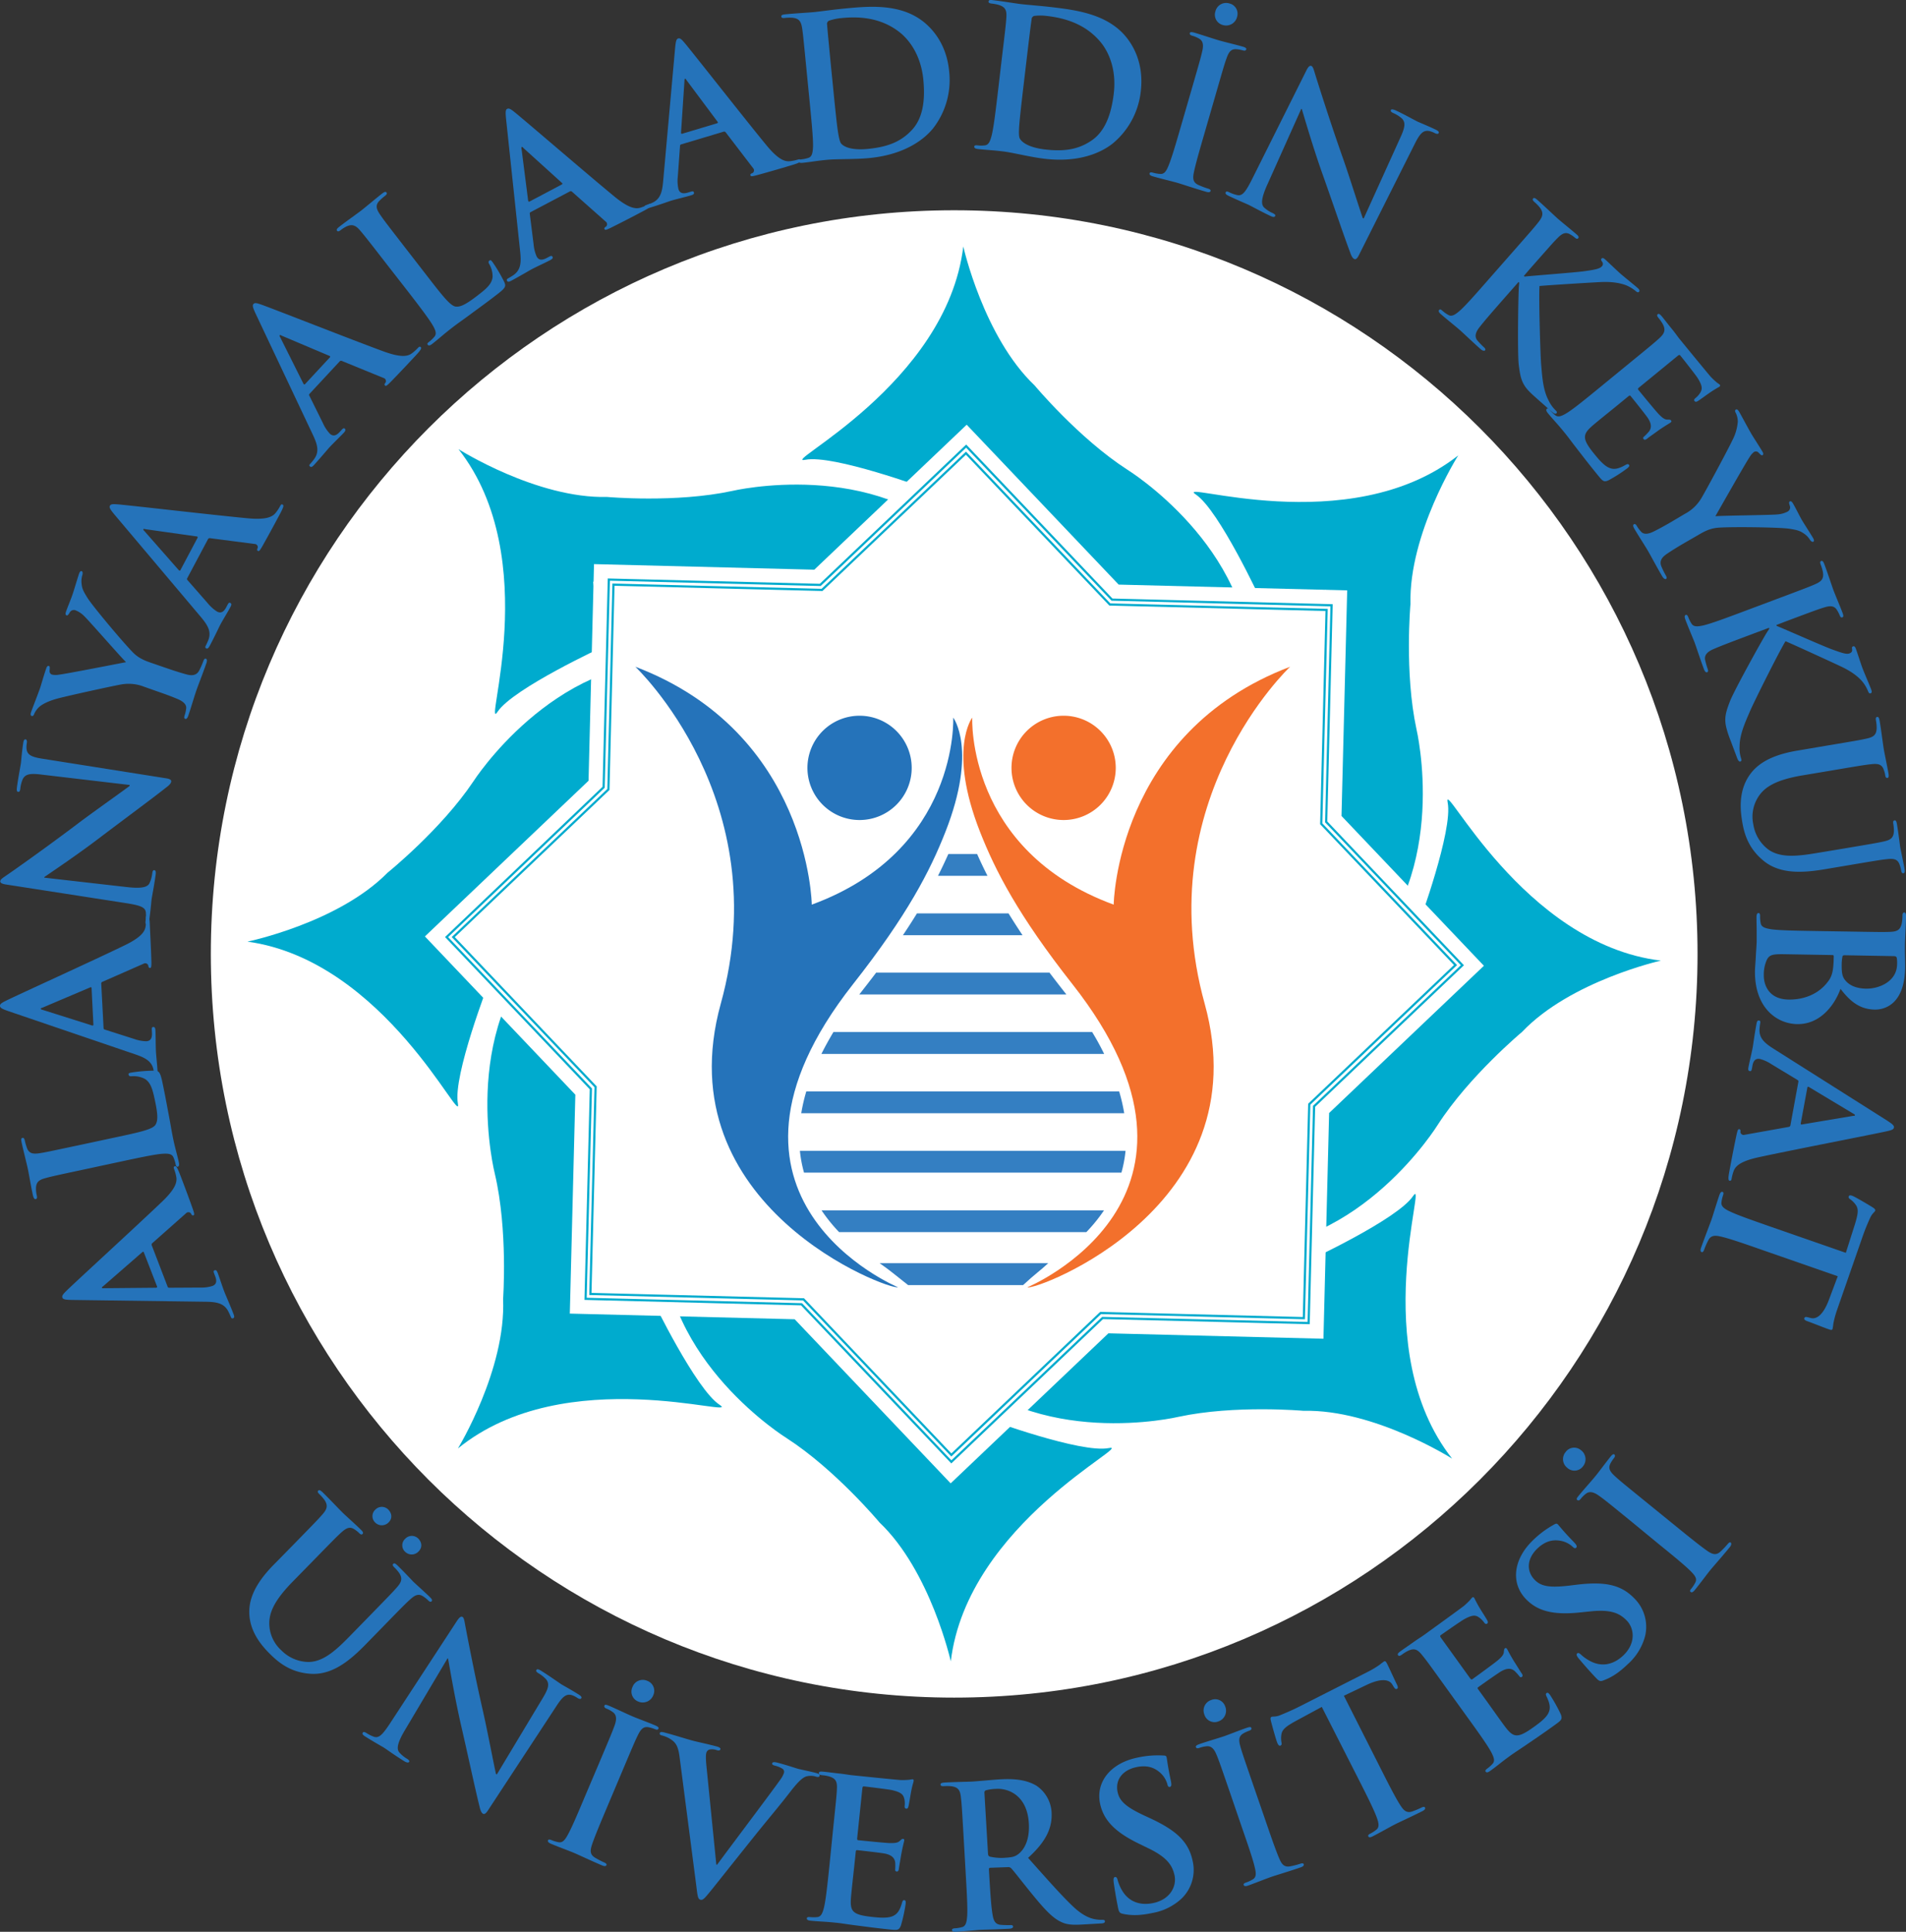 <svg xmlns="http://www.w3.org/2000/svg" viewBox="0 0 869.51 880.9"><rect x="0" y="0" width="869.51" height="880.9" fill="#333333" stroke="none"/><defs><style>.cls-1{fill:#049fc9;}.cls-2{fill:#fff;}.cls-3{fill:#2573ba;}.cls-4{fill:#00abce;}.cls-5{fill:none;stroke:#00abce;stroke-miterlimit:3.86;}.cls-6{fill:#f3702c;}.cls-7{fill:#347fc2;}</style></defs><g id="katman_2" data-name="katman 2"><g id="Layer_1" data-name="Layer 1"><path class="cls-1" d="M761.92,435c0,180.39-146.23,326.62-326.62,326.62S108.68,615.38,108.68,435,254.91,108.38,435.3,108.38,761.92,254.61,761.92,435"/><path class="cls-2" d="M774.41,435c0,187.28-151.83,339.11-339.12,339.11S96.18,622.28,96.18,435,248,95.88,435.29,95.88,774.41,247.7,774.41,435"/><path class="cls-3" d="M65.65,571.15c-.16-.42-.44-.41-.66-.23L47.09,586.5c-.3.22-.69.46-.6.71s.59.26,1,.21l23.69-.21c.38-.05.6-.23.47-.57Zm10.81,15.56c.16.42.4.52,1,.5l13.79-.08a17.19,17.19,0,0,0,5.62-.72c1.52-.57,2.32-1.76,1.32-4.36l-.48-1.27c-.4-1-.32-1.33.19-1.52.67-.26,1,.18,1.39,1.11,1,2.69,2.17,6.42,3.18,9,.35.93,2.38,5.47,4.06,9.84.43,1.1.45,1.67-.22,1.93-.51.19-.8-.08-1.06-.75a27.48,27.48,0,0,0-1.18-2.55c-2-3.68-5.47-4.18-10.33-4.25l-61-.82c-2.83-.07-4-.22-4.28-1.06s.28-1.56,1.89-3.14c3.85-3.8,33-30.48,43.77-40.79,6.35-6.11,6.59-9,6.33-10.94a19.49,19.49,0,0,0-1-3.67c-.26-.67-.33-1.12.26-1.35s1.13.44,2.33,3.55,3.53,9.18,5.94,16c.51,1.55.89,2.56.31,2.79s-.81-.08-1.22-.89a1.48,1.48,0,0,0-2.23,0L69.51,566.85a.88.88,0,0,0-.26,1.08Z"/><path class="cls-3" d="M52.39,518.7C63.68,516.29,69.77,515,71,512.79c1-1.78,1.14-4.21-.34-11.09-1-4.67-1.82-8.1-4.68-9.79a11.34,11.34,0,0,0-5.78-1.16c-.81.08-1.38,0-1.53-.68s.29-.8,1.35-1a71.83,71.83,0,0,1,10.42-.85c2,.11,2.59.46,3.58,5,1.35,6.36,2.16,11,2.93,15s1.26,7.21,2,10.82c.2,1,.62,2.92,1.16,5s1.1,4.28,1.48,6c.24,1.15.11,1.82-.5,2-.44.09-.79-.21-1-1.27a14.88,14.88,0,0,0-1-3.09c-.73-1.69-2.76-1.72-5.4-1.53-3.8.36-10.76,1.86-18.87,3.59l-15.53,3.33c-13.41,2.87-15.88,3.4-18.67,4.18-2.95.82-4.21,1.83-4.21,4.87a13.52,13.52,0,0,0,.36,3c.21,1,.14,1.53-.47,1.67S15.31,546.3,15,545c-.89-4.14-1.82-9.75-2.33-12.13-.45-2.13-2.09-8.5-2.83-12-.27-1.23-.22-1.88.4-2s.9.36,1.13,1.42a25.21,25.21,0,0,0,1,3.39c.95,2.28,2.6,2.66,5.73,2.18,2.86-.43,5.33-1,18.73-3.83Z"/><path class="cls-3" d="M41.78,450.64c0-.45-.3-.53-.57-.42l-21.83,9.27c-.35.11-.8.22-.79.49s.48.43.84.51L42,467.62c.36.07.63,0,.61-.4Zm5.47,18.14c0,.45.21.63.77.78l13.14,4.19a17.73,17.73,0,0,0,5.57,1.06c1.62-.08,2.75-1,2.6-3.76l-.07-1.34c-.06-1.08.11-1.37.65-1.4.72,0,.93.5,1,1.49.15,2.88.08,6.77.23,9.57,0,1,.58,5.93.84,10.62.05,1.17-.1,1.71-.82,1.75-.54,0-.74-.32-.78-1a24.51,24.51,0,0,0-.32-2.79c-.76-4.11-3.92-5.66-8.51-7.22L3.74,461.05C1.07,460.1.05,459.61,0,458.71s.74-1.39,2.77-2.4C7.61,453.88,43.61,437.53,57,431c7.93-3.85,9.06-6.53,9.41-8.45a19.43,19.43,0,0,0,.16-3.8c0-.72,0-1.18.66-1.21s1,.76,1.12,4.1.51,9.82.72,17c0,1.63,0,2.71-.58,2.74s-.75-.32-.88-1.22a1.47,1.47,0,0,0-2.12-.7l-18.72,8.22a.85.85,0,0,0-.58.93Z"/><path class="cls-3" d="M57.82,404.5c7,.8,9.48,0,10.36-1.73a14.35,14.35,0,0,0,1.28-4.56c.14-1,.39-1.49.93-1.42.71.1.78.93.6,2.18-.82,5.81-1.58,9.35-1.82,11-.12.81-.44,5-1.09,9.69-.16,1.16-.36,1.95-1.17,1.84-.54-.07-.64-.63-.51-1.53a15.76,15.76,0,0,0,.11-4.08c-.39-2.43-2.93-3.15-10.69-4.32L3,403.37c-1.79-.25-3-.69-2.88-1.59s1.42-1.62,3.24-2.91C4.71,398,21.18,386.42,36,375.19,42.9,370,57.46,359.72,59.1,358.4l.07-.45-40.25-4.74c-5.46-.68-7.27-.11-8.47,1.91a14.65,14.65,0,0,0-1.2,4.66c-.15,1.07-.47,1.39-1,1.31-.72-.1-.67-1.09-.48-2.43.65-4.65,1.52-8.9,1.78-10.78.14-1,.35-4.41,1-8.79.17-1.16.38-2,1.1-1.94.54.08.73.65.58,1.72a9.57,9.57,0,0,0-.11,2.72c.36,2.6,2.14,3.58,7.13,4.37l56.24,8.9c2,.28,2.72.75,2.61,1.55-.14,1-1.27,1.92-2.39,2.76-6.15,4.88-19.46,14.67-30,22.67-11,8.39-23.58,16.74-25.51,18.11l0,.26Z"/><path class="cls-3" d="M65.65,313.12A19.21,19.21,0,0,0,56,312c-1.57.13-24.28,5.08-29.75,6.53-3.89,1.05-6.76,2.44-8.26,3.74a9.29,9.29,0,0,0-2.35,3.2c-.23.68-.61,1.22-1.2,1s-.56-.87-.21-1.89c.53-1.54,3-7.84,4-10.66.61-1.79,1.57-5.38,2.89-9.22.3-.85.7-1.19,1.21-1s.39.8.29,2.2a1.64,1.64,0,0,0,1.13,1.73,8.36,8.36,0,0,0,3.25,0c3-.31,27.65-5.15,30.51-5.69-1.75-1.56-16.81-18.79-19-20.9a11.59,11.59,0,0,0-4-2.72,2.15,2.15,0,0,0-2.74,1.05c-.44.71-.88,1.42-1.39,1.24s-.62-.68-.26-1.71c1-2.81,2.17-5.45,3-7.93.65-1.87,2.34-7.59,2.89-9.21.33-.94.7-1.48,1.22-1.31s.61,1,.29,1.92a9.83,9.83,0,0,0-.27,4.1c.23,2.09.93,3.38,2.59,6.06,2.44,4,18.36,22.85,21.5,25.65,2.62,2.34,5.27,3.26,8.08,4.23l7,2.41c1.37.47,5,1.71,8.62,2.7,2.53.68,4.67.56,5.9-1.89a37.88,37.88,0,0,0,1.81-4.14c.33-.94.73-1.28,1.15-1.13.6.21.62,1,.24,2.09-1.86,5.37-4,10.66-4.76,13-.74,2.13-2.34,7.59-3.43,10.75-.41,1.19-.82,1.82-1.5,1.58-.43-.15-.53-.66-.21-1.6a15,15,0,0,0,.69-3.1c.25-1.83-1.36-3.24-3.78-4.27-3.49-1.49-7.07-2.73-8.44-3.2Z"/><path class="cls-3" d="M90.1,245.28c.22-.4,0-.61-.26-.65l-23.5-3.32c-.36-.09-.8-.22-.93,0s.19.61.47.86L81.56,260c.28.25.56.3.73,0Zm-4.68,18.37c-.21.4-.14.64.26,1.05l9.09,10.37A17.7,17.7,0,0,0,99,278.86c1.43.76,2.85.6,4.17-1.87l.64-1.2c.51-1,.79-1.1,1.27-.85.64.34.54.9.08,1.78-1.36,2.55-3.43,5.84-4.75,8.31-.46.88-2.55,5.38-4.76,9.52-.56,1-1,1.43-1.61,1.1-.47-.26-.46-.66-.13-1.3a26.8,26.8,0,0,0,1.16-2.55c1.48-3.92-.43-6.88-3.56-10.6L52.14,234.55c-1.79-2.18-2.41-3.13-2-3.92s1.35-.81,3.61-.64c5.4.43,44.68,5,59.51,6.37,8.78.79,11.12-.92,12.41-2.39a18.41,18.41,0,0,0,2.1-3.17c.35-.64.63-1,1.2-.69s.41,1.13-1.16,4.08-4.63,8.68-8.19,15c-.84,1.39-1.35,2.35-1.91,2.05s-.46-.66-.12-1.5a1.47,1.47,0,0,0-1.45-1.69l-20.28-2.63a.87.87,0,0,0-1,.49Z"/><path class="cls-3" d="M150.45,163c.31-.33.17-.58-.09-.69l-21.85-9.24c-.33-.18-.72-.42-.9-.22s0,.64.22.95L138.44,175c.2.31.46.43.71.17Zm-9.22,16.56c-.31.33-.3.59,0,1.09L147.34,193a17.63,17.63,0,0,0,3.11,4.74c1.19,1.1,2.59,1.31,4.5-.74l.92-1c.74-.8,1.06-.87,1.46-.5s.29,1-.39,1.73c-2,2.12-4.8,4.77-6.71,6.83-.67.72-3.86,4.54-7,8-.8.86-1.3,1.13-1.83.64s-.28-.75.21-1.28a24.19,24.19,0,0,0,1.77-2.18c2.43-3.41,1.35-6.75-.73-11.14l-26.08-55.17c-1.18-2.58-1.54-3.65-.93-4.31s1.52-.44,3.65.31c5.11,1.79,41.91,16.29,55.89,21.39,8.28,3,11,2,12.6.88a19.24,19.24,0,0,0,2.85-2.53c.49-.52.87-.79,1.33-.37s.11,1.22-2.17,3.66-6.69,7.2-11.74,12.37c-1.17,1.13-1.91,1.92-2.37,1.49s-.28-.75.27-1.47a1.48,1.48,0,0,0-1-2L156,164.61a.87.87,0,0,0-1.08.23Z"/><path class="cls-3" d="M194.69,125.64c7.07,9.13,10.88,14.06,13.37,14.18,2,.13,4.28-.8,9.85-5.11,3.79-2.92,6.52-5.15,6.81-8.46a11.29,11.29,0,0,0-1.46-5.72c-.43-.7-.61-1.23,0-1.68s.85-.08,1.52.77a72.63,72.63,0,0,1,5.28,9c.78,1.9.7,2.54-3,5.41-5.13,4-9,6.71-12.22,9.12s-6,4.26-8.88,6.52c-.79.61-2.35,1.83-4,3.22s-3.39,2.85-4.81,3.95c-.93.73-1.6.9-2,.4s-.15-.79.7-1.45a14.75,14.75,0,0,0,2.35-2.28c1.21-1.39.35-3.24-1-5.53-2-3.27-6.32-8.91-11.4-15.48L176.05,120c-8.4-10.84-10-12.84-11.86-15s-3.47-3-6.21-1.69a13.54,13.54,0,0,0-2.52,1.6c-.79.61-1.33.8-1.71.3s0-1,1.07-1.84c3.35-2.6,8-5.86,9.94-7.35,1.72-1.33,6.76-5.57,9.55-7.75,1-.77,1.6-1,2-.51s.07,1-.79,1.64a24.59,24.59,0,0,0-2.62,2.36c-1.65,1.85-1.28,3.51.51,6.12,1.62,2.39,3.17,4.39,11.57,15.24Z"/><path class="cls-3" d="M256.26,84.14c.4-.21.35-.5.14-.69L238.82,67.53c-.25-.27-.55-.64-.79-.51s-.18.61-.09,1l3,23.5c.09.36.3.56.62.39ZM242.09,96.72c-.4.22-.48.46-.38,1l1.72,13.69a17.52,17.52,0,0,0,1.37,5.5c.76,1.43,2,2.09,4.5.79l1.2-.64c1-.5,1.28-.47,1.53,0,.34.64-.05,1-.93,1.51-2.56,1.35-6.11,2.93-8.58,4.23-.89.47-5.14,3-9.3,5.22-1,.54-1.59.64-1.93,0-.25-.48,0-.81.62-1.15a26.84,26.84,0,0,0,2.38-1.46c3.42-2.42,3.51-5.93,3-10.77L230.84,54c-.26-2.82-.25-4,.55-4.37s1.58.08,3.34,1.49c4.24,3.38,34.2,29.19,45.71,38.62,6.83,5.58,9.73,5.48,11.62,5a19.89,19.89,0,0,0,3.52-1.45c.64-.34,1.08-.47,1.37.09s-.29,1.17-3.25,2.74-8.69,4.59-15.16,7.8c-1.48.68-2.43,1.19-2.73.63s0-.81.74-1.31a1.47,1.47,0,0,0-.25-2.21L261,87.46a.87.87,0,0,0-1.09-.14Z"/><path class="cls-3" d="M327.11,56.22c.44-.13.45-.42.28-.65l-14.19-19c-.18-.32-.4-.73-.66-.65s-.3.56-.29.92l-1.57,23.65c0,.37.19.6.53.5Zm-16.33,9.61c-.44.13-.56.36-.57.93l-1,13.76a17.46,17.46,0,0,0,.28,5.66c.47,1.56,1.58,2.45,4.26,1.65l1.3-.4c1-.31,1.35-.21,1.51.31.2.69-.26,1-1.22,1.3-2.76.83-6.56,1.69-9.24,2.49-.94.29-5.63,2-10.12,3.32-1.12.34-1.69.32-1.9-.37-.16-.52.14-.79.83-1s2-.69,2.63-1c3.82-1.71,4.58-5.15,5-10L308,21.72c.29-2.82.52-3.93,1.39-4.18s1.53.38,3,2.11c3.5,4.13,27.91,35.26,37.38,46.73,5.62,6.8,8.49,7.26,10.43,7.15a19,19,0,0,0,3.74-.75c.69-.21,1.15-.25,1.33.36s-.51,1.09-3.71,2.06-9.43,2.82-16.4,4.72c-1.58.39-2.61.7-2.79.09s.13-.8,1-1.14a1.47,1.47,0,0,0,.18-2.22L331.1,60.4a.87.87,0,0,0-1-.35Z"/><path class="cls-3" d="M380.13,40.62c.93,9.51,1.69,16.42,1.95,18.12.32,2.23.85,5.81,1.66,6.73,1.34,1.59,5,3.13,12.12,2.44,9.16-.9,15.09-3.29,20-8.49,5.26-5.51,6.26-13.85,5.36-23.1-1.12-11.41-6.61-18.31-10.82-21.61-9-7.1-19.39-7.17-26.39-6.48a24.43,24.43,0,0,0-5.78,1.19,1.65,1.65,0,0,0-.9,1.91c.21,3.06,1,10.87,1.67,18Zm-12.2-8.78c-1.34-13.66-1.58-16.17-2-19-.48-3-1.34-4.4-4.36-4.74a18.85,18.85,0,0,0-3.53.08c-1,.09-1.55,0-1.61-.66s.55-.87,1.9-1c4.75-.46,10.44-.75,13-1,2.78-.27,8.41-1.09,13.8-1.61,11.23-1.09,26.23-2.56,37,6.71C427,14.8,432,21.84,433,32.53a35.83,35.83,0,0,1-7.33,26c-3.72,4.62-12.44,11.92-29.05,13.54-3.23.32-6.94.41-10.38.48s-6.61.1-8.85.32c-1,.1-3,.29-5.12.59s-4.38.61-6.17.79c-1.17.11-1.83-.1-1.89-.72,0-.45.29-.76,1.37-.86a15.09,15.09,0,0,0,3.2-.68c1.75-.53,2-2.55,2.12-5.19.07-3.82-.62-10.92-1.42-19.18Z"/><path class="cls-3" d="M467.05,38.08c-1.14,9.49-1.87,16.4-2,18.12-.19,2.25-.44,5.85.17,6.93.95,1.84,4.22,4.13,11.3,5,9.14,1.09,15.44,0,21.37-4,6.33-4.24,9.09-12.17,10.2-21.4,1.36-11.38-2.52-19.29-5.92-23.43-7.3-8.87-17.39-11.16-24.38-12a23.79,23.79,0,0,0-5.89-.06,1.62,1.62,0,0,0-1.29,1.66c-.46,3-1.39,10.82-2.23,17.9ZM457,26.89c1.63-13.62,1.93-16.13,2.1-19,.18-3.07-.36-4.59-3.24-5.57a18.24,18.24,0,0,0-3.46-.69c-1-.12-1.51-.36-1.43-1s.72-.73,2.06-.55c4.75.57,10.36,1.51,12.87,1.81,2.78.33,8.46.74,13.83,1.36,11.2,1.34,26.16,3.13,34.7,14.51,3.92,5.19,7.24,13.13,6,23.79a35.84,35.84,0,0,1-12.75,23.83c-4.62,3.72-14.7,9-31.28,7-3.22-.38-6.86-1.09-10.24-1.77s-6.47-1.32-8.7-1.58c-1-.12-3-.35-5.12-.52s-4.42-.35-6.21-.56c-1.16-.14-1.76-.49-1.68-1.11.05-.46.44-.68,1.52-.55a14.2,14.2,0,0,0,3.26,0c1.84-.14,2.52-2.06,3.19-4.61.9-3.71,1.75-10.78,2.73-19Z"/><path class="cls-3" d="M554.47,5.18a5,5,0,0,1,6.31-3.62,4.8,4.8,0,0,1,3.58,6.1,5.14,5.14,0,0,1-6.44,3.77,4.85,4.85,0,0,1-3.45-6.25M543.34,41.69c3.81-13.18,4.51-15.6,5.14-18.43.68-3,.24-4.72-1.54-5.7a12.64,12.64,0,0,0-3-1.25c-.87-.26-1.33-.58-1.13-1.27.14-.52.89-.49,2.27-.09,3.3,1,8.68,2.79,11.2,3.52,2.17.63,7.35,1.85,10.65,2.8,1.13.32,1.77.7,1.61,1.22-.2.69-.76.72-1.63.47a14.72,14.72,0,0,0-2.68-.5c-2.46-.24-3.58,1-4.64,4-1,2.73-1.68,5.16-5.49,18.33l-4.41,15.25c-2.44,8.41-4.42,15.26-5.15,19.08-.42,2.42-.26,4.16,2.24,5.26A37.45,37.45,0,0,0,551.08,86c.95.28,1.31.66,1.18,1.1-.17.61-.94.66-1.9.39-5.72-1.66-11.1-3.5-13.44-4.17-2-.59-7.53-1.9-11-2.91-1.12-.32-1.66-.76-1.48-1.37.12-.43.55-.59,1.59-.29a15,15,0,0,0,3.22.56c1.83.16,2.78-1.17,3.76-3.6,1.49-3.52,3.48-10.37,5.91-18.78Z"/><path class="cls-3" d="M578.14,84.2c-2.89,6.43-2.84,9-1.49,10.4a14.28,14.28,0,0,0,4,2.6c.9.43,1.31.83,1.07,1.31-.31.66-1.12.47-2.26-.08-5.28-2.54-8.42-4.35-10-5.09-.74-.35-4.67-2-8.91-4-1-.51-1.74-.94-1.39-1.67.23-.49.8-.42,1.61,0A15.86,15.86,0,0,0,564.62,89c2.42.36,3.88-1.84,7.36-8.88l23.88-47.78c.78-1.63,1.57-2.65,2.39-2.26s1.11,1.84,1.79,4c.47,1.52,6.46,20.72,12.66,38.22,2.88,8.19,8.22,25.18,9,27.14l.41.2,16.73-36.91c2.31-5,2.32-6.9.76-8.65a15,15,0,0,0-4.08-2.56c-1-.46-1.18-.87-1-1.36s1.25-.3,2.47.31c4.23,2,8,4.16,9.73,5,.88.43,4.1,1.68,8.08,3.57,1.06.51,1.83,1,1.52,1.63-.23.49-.84.5-1.82,0a9.93,9.93,0,0,0-2.56-.93c-2.58-.44-4.06,1-6.33,5.46l-25.56,50.89c-.86,1.79-1.54,2.37-2.27,2-.89-.43-1.44-1.79-1.9-3.12-2.78-7.34-8.07-23-12.5-35.44-4.64-13-8.78-27.54-9.5-29.79l-.24-.12Z"/><path class="cls-3" d="M695.18,125.82l.34.3c4.51-.48,23.28-1.88,27.27-2.45s6.85-1,7.86-2.11a1.56,1.56,0,0,0,.24-2.19c-.49-.67-.64-1.05-.28-1.45s.87-.32,1.62.35c1.42,1.25,5,4.73,6.8,6.34,2.1,1.84,6,4.92,8.11,6.76.68.6,1,1.15.62,1.63s-.88.31-1.56-.29a17.58,17.58,0,0,0-4.58-2.71c-2.82-1-6.38-1.64-11.79-1.36-3.89.19-23.06,1.36-27.52,1.78-.36,5.32.36,31.31.79,36.14.48,5.47.85,11.2,3.26,15.84a15.93,15.93,0,0,0,3.31,4.72c.47.41.76.9.41,1.31s-.94.38-2.23-.75l-5.9-5.19c-2-1.79-3.25-2.86-4.56-4.24-3.36-3.56-3.87-6.66-4.53-11.8s-.24-32.66.06-35.88l.15-1.67-.34-.3-5.42,6.17c-5.48,6.23-10.19,11.59-12.55,14.68-1.53,2-2.24,4.05-.78,5.81a37.53,37.53,0,0,0,3.09,3.19c.54.48.7,1,.4,1.32s-1.14.2-1.88-.46c-3.8-3.34-7.89-7.29-9.58-8.78s-6-4.93-8.73-7.31c-.87-.77-1.17-1.4-.75-1.87s.74-.3,1.56.41a14.55,14.55,0,0,0,2.68,1.88c1.59.92,3.24-.28,5.24-2,2.84-2.55,7.55-7.91,13-14.14l10.49-11.93c9.06-10.3,10.73-12.2,12.5-14.49s2.3-4,.48-6.42a18.13,18.13,0,0,0-2.46-2.53c-.75-.66-1-1.15-.62-1.62s1-.2,2,.7c3.59,3.16,7.68,7.12,9.31,8.55s6.07,5,8.37,7c1,.83,1.31,1.39.9,1.86s-.95.26-1.49-.23a14.16,14.16,0,0,0-2.08-1.46c-2.13-1.27-3.68-.59-5.9,1.66-2,2-3.71,4-12.77,14.25Z"/><path class="cls-3" d="M742.38,166.39c10.62-8.68,12.58-10.29,14.7-12.25s2.92-3.56,1.52-6.27a18.52,18.52,0,0,0-2-2.89c-.63-.77-.83-1.3-.34-1.7s1,0,1.88,1c1.54,1.89,3.13,4,4.56,5.72s2.66,3.53,3.46,4.51c1.83,2.23,13.2,16.14,14.36,17.4a34,34,0,0,0,2.88,2.66,8.78,8.78,0,0,1,1.19.89c.29.35.07.65-.29.94a56.15,56.15,0,0,0-5,3.15c-.76.5-3.95,2.88-4.9,3.42-.4.22-.94.43-1.34-.07s-.17-.91.47-1.42a9.92,9.92,0,0,0,2.17-2.48c.85-1.52,1.12-2.9-1.32-6.74-.83-1.3-6.69-8.75-7.84-10.15-.28-.34-.6-.31-1.09.09l-17.67,14.46c-.49.39-.71.69-.37,1.11,1.25,1.54,7.83,9.57,9.29,11.07s2.57,2.43,3.78,2.49c1,0,1.54,0,1.83.37s.25.6-.16.95-1.77,1-5.56,3.61c-1.45,1.08-4.42,3.15-4.9,3.55s-1.34,1.09-1.85.46a.71.71,0,0,1,.12-1.14,24.5,24.5,0,0,0,2.28-2.34c1.12-1.49,1.36-3.33-.48-6.14-.94-1.44-6.53-8.41-7.9-10.09-.29-.35-.62-.19-1,.15l-5.52,4.52c-2.37,1.94-8.86,7.13-10.83,8.85-4.7,4.09-4.83,6.06,1,13.18,1.49,1.82,3.89,4.75,6.22,5.89s4.47.76,7.73-1.09c.89-.49,1.28-.57,1.68-.09s-.1,1-.8,1.59a70.63,70.63,0,0,1-8.5,5.44c-2.21,1-2.72.36-4.89-2.29-4.29-5.24-7.29-9.19-9.68-12.26s-4-5.34-5.74-7.43c-.63-.77-1.89-2.31-3.32-3.92s-2.95-3.31-4.09-4.71c-.74-.91-.93-1.57-.44-2s.79-.18,1.47.66a15.23,15.23,0,0,0,2.34,2.29c1.42,1.16,3.24.26,5.49-1.12,3.23-2.05,8.75-6.56,15.17-11.82Z"/><path class="cls-3" d="M768.68,234.29a18.91,18.91,0,0,0,7.13-6.57c.93-1.27,12-21.72,14.42-26.81a22.12,22.12,0,0,0,2.55-8.7,9.3,9.3,0,0,0-.9-3.86c-.37-.63-.53-1.26,0-1.58s1,.13,1.56,1.07c.82,1.4,4,7.38,5.5,9.95.95,1.63,3,4.69,5.11,8.2.45.77.44,1.3,0,1.57s-.86-.22-1.86-1.21a1.64,1.64,0,0,0-2-.27,8.32,8.32,0,0,0-2.1,2.48c-1.7,2.45-14.1,24.33-15.55,26.85,2.33-.31,25.19-.51,28.25-.83a11.89,11.89,0,0,0,4.68-1.28,2.16,2.16,0,0,0,1-2.77c-.25-.8-.5-1.59,0-1.86s.93,0,1.48.9c1.49,2.57,2.72,5.2,4,7.46,1,1.71,4.24,6.71,5.11,8.21.5.85.66,1.49.19,1.76s-1.14-.17-1.64-1a9.6,9.6,0,0,0-2.94-2.88c-1.74-1.18-3.17-1.49-6.27-2-4.62-.75-29.29-1-33.46-.4-3.49.47-5.9,1.88-8.47,3.39L768,247.84c-1.24.73-4.52,2.64-7.65,4.78-2.16,1.48-3.47,3.18-2.42,5.7a39.15,39.15,0,0,0,2,4.07c.5.86.5,1.39.1,1.62s-1.14-.17-1.73-1.2c-2.87-4.9-5.5-9.94-6.73-12s-4.24-6.72-5.92-9.59c-.65-1.1-.85-1.81-.23-2.18.39-.22.85,0,1.35.89a14.38,14.38,0,0,0,1.91,2.54c1.22,1.38,3.34,1.08,5.69-.09,3.41-1.68,6.68-3.59,7.93-4.31Z"/><path class="cls-3" d="M810.38,285l.16.42c4.2,1.71,21.42,9.33,25.22,10.7s6.48,2.39,7.92,1.85c.92-.35,1.39-.9,1.25-1.81s-.08-1.23.43-1.42.92.14,1.27,1.07c.66,1.78,2.15,6.53,3,8.81,1,2.62,3,7.17,4,9.78.32.85.37,1.51-.22,1.73s-.91-.14-1.24-1a17.16,17.16,0,0,0-2.76-4.56c-2-2.24-4.85-4.45-9.76-6.75-3.52-1.67-21-9.69-25.1-11.43-2.83,4.54-14.47,27.79-16.36,32.26-2.15,5-4.53,10.28-4.59,15.51a15.55,15.55,0,0,0,.69,5.71c.22.6.24,1.17-.27,1.36s-1-.11-1.6-1.72l-2.76-7.35c-1-2.53-1.51-4.06-2-5.9-1.29-4.72-.29-7.7,1.57-12.54s15.19-28.92,17-31.61l.92-1.41-.16-.42-7.69,2.88c-7.77,2.91-14.45,5.42-18,7-2.31,1.06-3.88,2.52-3.43,4.76a39.39,39.39,0,0,0,1.21,4.26c.26.68.16,1.2-.26,1.36-.59.22-1.1-.36-1.45-1.29-1.77-4.73-3.51-10.16-4.3-12.27-.73-1.94-3-7.17-4.25-10.56-.41-1.09-.38-1.78.21-2,.43-.16.8.08,1.19,1.1a14.36,14.36,0,0,0,1.48,2.91c1,1.56,3,1.29,5.56.71,3.71-.91,10.39-3.41,18.17-6.32l14.88-5.58c12.84-4.81,15.21-5.7,17.85-6.88,2.81-1.25,3.91-2.43,3.46-5.44a19.2,19.2,0,0,0-1-3.39c-.35-.93-.37-1.5.22-1.72s1,.3,1.46,1.57c1.68,4.48,3.42,9.9,4.18,11.93s3,7.26,4.08,10.14c.45,1.18.5,1.84-.09,2.06s-.95-.22-1.2-.91a14.71,14.71,0,0,0-1.15-2.27c-1.27-2.12-3-2.26-6-1.32-2.77.85-5.13,1.73-18,6.55Z"/><path class="cls-3" d="M832.86,340.09c13.53-2.26,16-2.68,18.84-3.33,3-.69,4.3-1.64,4.43-4.68a19.36,19.36,0,0,0-.32-3.52c-.16-1-.07-1.54.55-1.64s.91.49,1.13,1.82c.79,4.71,1.46,10.36,1.91,13,.36,2.13,1.56,7.69,2.1,10.9.23,1.34.15,2-.47,2.09s-.89-.4-1-1.28a13.1,13.1,0,0,0-.7-2.54c-.85-2.33-2.48-2.79-5.62-2.44-2.88.3-5.37.71-18.9,3l-12.45,2.09c-12.9,2.17-17.9,5.66-20.72,10.61a16.71,16.71,0,0,0-1.79,11.74,17.72,17.72,0,0,0,6.86,11.47c5.72,4.07,13.77,3,22.94,1.46L840.73,387c13.52-2.27,16-2.69,18.83-3.34,3-.69,4.3-1.63,4.43-4.68a17.65,17.65,0,0,0-.27-3.24c-.17-1-.08-1.54.55-1.65s.9.49,1.11,1.72c.76,4.54,1.43,10.19,1.45,10.27.18,1.07,1.38,6.63,2,10.12.21,1.24.13,1.9-.5,2s-.88-.4-1.06-1.47a13.76,13.76,0,0,0-.7-2.53c-.85-2.33-2.48-2.79-5.62-2.44-2.88.29-5.37.72-18.9,3l-9.51,1.6c-9.88,1.66-20.54,2.44-28.2-4-6.48-5.4-8.54-11.64-9.51-17.43-.79-4.71-1.95-13.3,2.83-20.78,3.33-5.22,9.34-9.7,22.24-11.86Z"/><path class="cls-3" d="M841.51,435.59c-.72,0-.9.26-1,.62a22,22,0,0,0-.34,4.23c0,3,.27,5,1.6,6.53,1.86,2.37,5.08,3.78,9.5,3.86,6,.1,14-3.28,14.17-11a15.13,15.13,0,0,0-.13-3c-.17-.63-.53-.82-1.52-.84Zm-7.42,11.79c1.39-1.88,2.06-3.94,2.3-7.45.12-1.63.13-2.53.15-3.88,0-.37-.17-.55-.62-.55l-21.38-.37c-5.95-.1-7.49.14-8.71,3a16.34,16.34,0,0,0-1.19,6.56c-.07,4.06,2,11,11.36,11.11,5.59.1,13.2-1.67,18.09-8.44m9.14-22.58c13.71.23,16.23.27,19.12.14,3.07-.13,4.53-.83,5.22-3.79a18.77,18.77,0,0,0,.32-3.51c0-1,.21-1.53.84-1.52s.8.64.78,2c-.08,4.79-.45,10.47-.48,12.27-.08,4.42.13,7.95.08,11-.28,16.33-9.07,19.07-13.85,19-7.4-.12-11.74-4.44-15.63-9.46-2.65,7.35-9.21,16.26-19.76,16.08-9.65-.17-19.54-7.82-19.26-24.41,0-1.08.25-3.7.38-6.31s.36-5.41.39-6.76c0-1,0-3,0-5.15s-.1-4.42-.07-6.22c0-1.17.3-1.8.93-1.79.46,0,.72.37.7,1.46a15.41,15.41,0,0,0,.3,3.25c.34,1.81,2.31,2.29,4.93,2.7,3.78.51,10.9.63,19.2.77Z"/><path class="cls-3" d="M821.5,512.23c-.09.44.16.58.45.54l23.4-3.93c.37,0,.83,0,.87-.29s-.36-.53-.69-.68l-20.32-12.21c-.34-.16-.62-.12-.69.24Zm-1.09-18.93c.09-.44-.06-.65-.56-.93l-11.8-7.14a17.5,17.5,0,0,0-5.17-2.34c-1.59-.29-2.9.3-3.41,3l-.24,1.34c-.2,1.06-.43,1.29-1,1.19-.71-.13-.79-.69-.61-1.67.53-2.84,1.51-6.6,2-9.36.18-1,.82-5.9,1.68-10.52.21-1.15.49-1.65,1.2-1.51.53.09.64.48.51,1.19a26.18,26.18,0,0,0-.33,2.78c-.22,4.18,2.48,6.43,6.58,9L860.92,511c2.37,1.55,3.25,2.26,3.09,3.15s-1,1.19-3.25,1.69c-5.28,1.23-44.12,8.72-58.66,11.9-8.61,1.89-10.33,4.23-11.12,6a19.34,19.34,0,0,0-1,3.67c-.13.7-.31,1.13-.93,1s-.74-.95-.13-4.24,1.79-9.67,3.29-16.74c.38-1.58.57-2.64,1.2-2.52s.64.47.57,1.38a1.47,1.47,0,0,0,1.89,1.18L816,513.87a.89.89,0,0,0,.79-.78Z"/><path class="cls-3" d="M842.06,571.29l4.08-12.81c1.55-5,1.84-7.2.41-9.13a10.71,10.71,0,0,0-2.49-2.49c-.62-.41-.86-.78-.69-1.29s.69-.63,1.63-.29c1.37.47,8.56,4.79,9.18,5.2,1,.64,1.44,1.07,1.27,1.58-.25.69-1.39,1.24-2.31,3.31-1.11,2.38-2.41,5.57-3.39,8.38L838,597.5a45,45,0,0,0-1.62,6A24.75,24.75,0,0,1,836,606c-.21.6-.75.51-2,.06-1.79-.62-7.58-2.93-9.79-3.7-.83-.38-1.28-.73-1.1-1.24.24-.68.72-.7,2-.35l1,.25c2.27.6,5.46-.87,8.27-8.4l4-10.65-34.94-12.16c-7.84-2.74-14.57-5.08-18.39-5.93-2.48-.58-4.53-.72-5.75,1.72a34.44,34.44,0,0,0-1.86,4.23c-.33.94-.73,1.27-1.16,1.12-.59-.2-.61-1-.29-1.91,2-5.62,4.09-10.9,4.92-13.29.68-2,2.3-7.42,3.48-10.84.39-1.1.85-1.61,1.45-1.4.42.15.56.58.2,1.6a14.55,14.55,0,0,0-.72,3.19c-.25,1.82,1.44,3,3.82,4.1,3.44,1.68,10.17,4,18,6.75Z"/><path class="cls-3" d="M184.84,701.69a4.14,4.14,0,0,1,5.94-.13c1.67,1.64,2,4,.26,5.8a4.27,4.27,0,0,1-6.26.21,4,4,0,0,1,.06-5.88M171.22,688.4a4.11,4.11,0,0,1,5.87-.07c1.67,1.63,2,4,.32,5.74a4.28,4.28,0,0,1-6.25.2,4,4,0,0,1,.06-5.87M134,704.22c9.58-9.81,11.35-11.62,13.24-13.82s2.5-3.85.82-6.38a19.6,19.6,0,0,0-2.34-2.66c-.71-.69-1-1.2-.53-1.65s1-.13,2,.78c3.43,3.35,7.3,7.51,9.24,9.4,1.55,1.51,5.81,5.29,8.13,7.58,1,.95,1.3,1.52.85,2s-1,.21-1.6-.43a14,14,0,0,0-2.06-1.63c-2.06-1.38-3.64-.78-6,1.35-2.15,1.94-3.91,3.75-13.5,13.56l-8.82,9c-9.14,9.36-11.11,15.13-10.47,20.8a16.68,16.68,0,0,0,5.49,10.53,17.69,17.69,0,0,0,12.31,5.21c7-.08,12.89-5.7,19.38-12.36l7.88-8.07c9.58-9.82,11.34-11.62,13.23-13.81s2.51-3.86.82-6.39a16.38,16.38,0,0,0-2.14-2.46c-.71-.7-1-1.21-.53-1.66s1-.14,1.92.72c3.3,3.21,7.18,7.38,7.24,7.44.78.75,5,4.53,7.55,7,.91.88,1.23,1.45.79,1.91s-1,.2-1.73-.56a12.87,12.87,0,0,0-2.06-1.63c-2.06-1.38-3.65-.79-6,1.35-2.15,1.93-3.92,3.74-13.5,13.56l-6.74,6.9c-7,7.17-15.14,14.09-25.11,13.45-8.43-.54-13.77-4.37-18-8.46-3.42-3.34-9.43-9.59-10-18.45-.39-6.18,1.82-13.36,11-22.72Z"/><path class="cls-3" d="M184.77,788.86c-3.6,6-3.86,8.66-2.67,10.16a14.29,14.29,0,0,0,3.62,3c.84.53,1.2,1,.91,1.43s-1.16.32-2.23-.35c-5-3.13-7.87-5.3-9.32-6.21-.68-.44-4.41-2.48-8.38-5-1-.62-1.63-1.14-1.19-1.82.29-.46.84-.32,1.61.16a15.84,15.84,0,0,0,3.67,1.79c2.37.64,4.07-1.38,8.34-8l29.22-44.71c1-1.53,1.86-2.45,2.63-2s.89,2,1.32,4.15c.29,1.57,4,21.33,8.17,39.45,1.91,8.46,5.27,26,5.79,28l.39.24,20.88-34.72c2.86-4.7,3.09-6.59,1.74-8.51a15.1,15.1,0,0,0-3.75-3c-.92-.58-1.08-1-.79-1.45.39-.61,1.27-.16,2.42.58,4,2.51,7.48,5.06,9.08,6.07.84.53,3.88,2.14,7.62,4.49,1,.62,1.71,1.18,1.32,1.8-.29.45-.89.39-1.81-.19a9.84,9.84,0,0,0-2.43-1.22c-2.52-.74-4.14.48-6.92,4.7l-31.25,47.6c-1.06,1.67-1.79,2.17-2.48,1.73-.84-.53-1.23-2-1.54-3.32-1.91-7.62-5.36-23.78-8.33-36.66-3.11-13.5-5.54-28.39-6-30.71l-.24-.14Z"/><path class="cls-3" d="M288.53,769.29a5,5,0,0,1,6.68-2.86,4.83,4.83,0,0,1,2.85,6.5,5.16,5.16,0,0,1-6.84,3,4.86,4.86,0,0,1-2.69-6.63m-15.36,35c5.34-12.64,6.33-15,7.28-17.7s.8-4.66-.85-5.85a12.62,12.62,0,0,0-2.86-1.6c-.82-.35-1.25-.73-1-1.39s.94-.39,2.27.15c3.16,1.34,8.29,3.81,10.7,4.82,2.08.89,7.09,2.71,10.23,4.07,1.09.46,1.68.91,1.47,1.41-.28.67-.84.62-1.68.26a15,15,0,0,0-2.59-.8c-2.42-.54-3.68.6-5.08,3.44-1.29,2.59-2.27,4.91-7.61,17.55l-6.18,14.64c-3.4,8.06-6.18,14.63-7.36,18.35-.7,2.35-.75,4.1,1.61,5.49a39.29,39.29,0,0,0,4.09,2.12c.91.39,1.22.81,1.05,1.23-.25.58-1,.55-1.93.16-5.48-2.32-10.61-4.79-12.86-5.73-1.91-.82-7.25-2.78-10.57-4.19-1.08-.46-1.55-1-1.31-1.53.18-.42.61-.54,1.61-.11a14.49,14.49,0,0,0,3.13.94c1.8.37,2.9-.83,4.17-3.14,1.89-3.31,4.66-9.89,8.07-18Z"/><path class="cls-3" d="M310,801c-.72-5.33-1.95-6.69-4.85-8.4a14,14,0,0,0-3.31-1.26c-.78-.21-1-.54-.83-1.07.18-.69,1.17-.52,2.47-.16,4.63,1.23,9.53,2.83,12.58,3.64,2.18.59,6.44,1.44,10.79,2.6,1.05.28,2,.71,1.8,1.32s-.74.65-1.52.44a6.57,6.57,0,0,0-3.56-.31,2.19,2.19,0,0,0-1.37,1.6c-.3,1.14-.17,3.79.21,7.25l4.37,43.57.35.09c6.32-8.58,25.2-33.6,28.84-38.79a11.41,11.41,0,0,0,1.64-3,1.69,1.69,0,0,0-.68-2,11.54,11.54,0,0,0-3.38-1.37c-.78-.21-1.45-.49-1.28-1.1s1-.66,2.67-.21c4.36,1.17,8,2.42,9.08,2.72,1.49.39,5.65,1.22,8.27,1.92,1.13.3,1.78.66,1.62,1.27s-.73.65-1.6.41a7.9,7.9,0,0,0-4.55-.1c-1.35.49-3.06,1.62-6.91,6.56-5.61,7.28-9.22,11.36-16.81,20.81-9,11.23-15.65,19.63-18.74,23.48-3.62,4.45-4.52,5.7-5.74,5.37s-1.33-1.66-1.89-6.2Z"/><path class="cls-3" d="M380,834.62c1.41-13.64,1.68-16.15,1.8-19,.14-3.07-.44-4.58-3.33-5.51a17.26,17.26,0,0,0-3.47-.63c-1-.1-1.51-.34-1.44-1s.71-.74,2.05-.6c2.43.24,5,.61,7.26.84s4.38.63,5.64.76c2.87.3,20.73,2.14,22.44,2.22a33.77,33.77,0,0,0,3.91-.14,9.76,9.76,0,0,1,1.48-.21c.45,0,.5.42.45.87-.06.62-.62,1.65-1.32,5.76-.18.89-.77,4.81-1.07,5.87-.13.44-.37,1-1,.89s-.77-.53-.69-1.33a9.48,9.48,0,0,0-.2-3.29c-.46-1.68-1.24-2.85-5.67-3.85-1.51-.33-10.91-1.49-12.71-1.67-.45-.05-.65.2-.72.83l-2.36,22.7c-.06.63,0,1,.53,1,2,.21,12.29,1.27,14.38,1.31s3.54-.09,4.44-.91c.7-.65,1.11-1.06,1.56-1s.61.24.55.77-.56,1.94-1.4,6.48c-.28,1.79-.92,5.35-1,6s-.18,1.7-1,1.62a.71.71,0,0,1-.72-.89,25.7,25.7,0,0,0,0-3.27c-.27-1.84-1.38-3.31-4.67-4-1.68-.35-10.55-1.35-12.71-1.58-.45,0-.58.3-.63.84l-.74,7.09c-.32,3-1.26,11.3-1.44,13.91-.47,6.22.83,7.7,10,8.65,2.34.24,6.1.63,8.55-.21s3.71-2.61,4.73-6.22c.28-1,.49-1.31,1.12-1.24s.65.79.55,1.69A70.57,70.57,0,0,1,411,878c-.87,2.27-1.68,2.19-5.09,1.84-6.73-.69-11.65-1.39-15.5-1.87s-6.61-1-9.3-1.24c-1-.1-3-.3-5.13-.43s-4.41-.28-6.21-.46c-1.16-.12-1.76-.45-1.7-1.09.05-.44.43-.68,1.51-.56a15.68,15.68,0,0,0,3.27,0c1.84-.17,2.49-2.1,3.12-4.67.84-3.72,1.58-10.81,2.44-19.07Z"/><path class="cls-3" d="M450.71,845.06c.05,1,.26,1.34.91,1.57a23.44,23.44,0,0,0,6.89.51c3.61-.21,4.76-.64,6.32-1.9,2.58-2.14,4.95-6.44,4.52-13.83-.75-12.79-9.44-16-14.76-15.69a20.49,20.49,0,0,0-4.75.63c-.62.22-.78.59-.74,1.31Zm-11.06-6.51c-.79-13.69-.94-16.22-1.3-19.09-.35-3.05-1.16-4.45-4.17-4.91a18.65,18.65,0,0,0-3.53-.07c-1,.06-1.55-.09-1.58-.72s.59-.85,1.93-.93c4.78-.28,10.47-.33,12.37-.44,3.06-.18,9.89-.84,12.69-1,5.67-.32,11.74-.13,16.81,2.92a15.68,15.68,0,0,1,6.85,12c.39,6.67-2,13-10.72,20.87,8.62,9.63,15.3,17.29,20.95,22.57,5.35,4.94,9.08,5.35,10.45,5.55a14.62,14.62,0,0,0,2.54.12c.72,0,1.1.21,1.13.66,0,.72-.58.94-1.66,1l-8.57.49c-5,.29-7.32,0-9.74-1.16-4-1.84-7.67-5.88-13.12-12.53-3.9-4.75-8.41-10.63-9.65-11.92a1.89,1.89,0,0,0-1.66-.54l-7.85.28c-.45,0-.71.22-.68.76l.07,1.26c.49,8.38.91,15.5,1.58,19.26.42,2.6,1.08,4.55,3.81,4.75a42.84,42.84,0,0,0,4.44.11c.71-.05,1.09.21,1.12.66,0,.63-.58.93-1.75,1-5.22.3-11.91.42-13.27.5-1.71.09-7.37.69-11,.9-1.17.07-1.82-.17-1.86-.8,0-.45.32-.74,1.4-.8a15.34,15.34,0,0,0,3.22-.54c1.79-.47,2.12-2.49,2.33-5.12.23-3.81-.19-10.93-.67-19.22Z"/><path class="cls-3" d="M512.4,872.73c-1.55-.31-1.9-.7-2.32-2.64-1-4.85-1.82-10.22-2-11.65s-.14-2.36.56-2.52,1.06.61,1.21,1.31a19.23,19.23,0,0,0,1.76,4.33c3.34,6.11,9.06,7.39,14.53,6.22,7.95-1.7,10.68-7.9,9.68-12.58-.93-4.32-3.12-8.09-11.68-12.26l-4.74-2.31c-11.33-5.52-16-11-17.54-18.12-2.08-9.7,4.55-18.41,16.82-21a43.33,43.33,0,0,1,12.06-1c.83,0,1.33.17,1.46.79.25,1.15.44,3.78,1.92,10.66.41,1.94.3,2.7-.41,2.85s-1-.34-1.22-1.4a11,11,0,0,0-3.54-5.33c-1.69-1.4-4.81-3.49-10.55-2.27-6.53,1.4-9.69,6-8.56,11.32.87,4.06,3.56,6.72,12.08,10.71l2.87,1.33c12.39,5.75,17.5,11,19.29,19.41a18.13,18.13,0,0,1-5,17.11,26.12,26.12,0,0,1-13.26,6.61c-5.12,1.09-9.23,1.32-13.38.45"/><path class="cls-3" d="M549.43,781.83a5,5,0,0,1,3.06-6.6,4.81,4.81,0,0,1,6.45,2.93,5.15,5.15,0,0,1-3.1,6.8,4.84,4.84,0,0,1-6.41-3.13m11.91,36.25c-4.47-13-5.29-15.36-6.4-18-1.17-2.83-2.52-4-4.55-3.78a13,13,0,0,0-3.18.72c-.85.3-1.43.3-1.66-.38-.18-.51.44-.92,1.81-1.4,3.24-1.12,8.7-2.72,11.18-3.56,2.13-.74,7.07-2.73,10.32-3.83,1.11-.38,1.84-.44,2,.07.23.68-.22,1-1.07,1.32a15.43,15.43,0,0,0-2.47,1.13c-2.15,1.23-2.34,2.91-1.49,5.95.78,2.79,1.6,5.18,6.06,18.14l5.18,15c2.84,8.28,5.16,15,6.77,18.56,1,2.21,2.17,3.55,4.85,3a36.28,36.28,0,0,0,4.47-1.15c.94-.33,1.45-.22,1.6.21.2.6-.39,1.09-1.33,1.41-5.63,1.94-11.09,3.54-13.39,4.33-2,.68-7.25,2.78-10.67,4-1.1.38-1.79.33-2-.27-.15-.43.1-.8,1.13-1.15a14.39,14.39,0,0,0,3-1.4c1.59-.93,1.6-2.56,1-5.12-.81-3.73-3.13-10.46-6-18.74Z"/><path class="cls-3" d="M603,778.35l-11.82,6.39c-4.59,2.53-6.32,3.91-6.63,6.3a10.7,10.7,0,0,0,.05,3.51c.17.72.09,1.17-.39,1.41s-.93,0-1.38-.92c-.65-1.29-2.82-9.39-3-10.12-.3-1.17-.3-1.78.19-2,.64-.32,1.85.07,3.94-.78,2.46-1,5.6-2.33,8.26-3.68l31.86-16.15a42.32,42.32,0,0,0,5.35-3.21,23.43,23.43,0,0,1,2-1.51c.57-.28.89.16,1.5,1.37.86,1.69,3.42,7.37,4.48,9.47.33.84.41,1.41-.07,1.65-.65.33-1,0-1.7-1.16l-.53-.85c-1.22-2-4.53-3.17-11.77.3l-10.27,4.89,16.69,33c3.74,7.42,7,13.78,9.11,17,1.38,2.14,2.76,3.66,5.34,2.77a37.66,37.66,0,0,0,4.26-1.77c.89-.45,1.41-.41,1.62,0,.28.56-.24,1.13-1.12,1.57-5.32,2.7-10.51,5-12.76,6.17-1.85.93-6.8,3.75-10,5.37-1.05.54-1.73.58-2,0-.2-.4,0-.8,1-1.29a15.15,15.15,0,0,0,2.73-1.79c1.45-1.14,1-3.16.1-5.61-1.31-3.59-4.53-10-8.27-17.36Z"/><path class="cls-3" d="M660,770c-8-11.13-9.51-13.18-11.34-15.41-1.94-2.39-3.37-3.13-6.15-1.9a18.64,18.64,0,0,0-3,1.84c-.81.58-1.35.75-1.72.24s0-1,1.13-1.82c2-1.43,4.15-2.89,6-4.21s3.69-2.44,4.71-3.19c2.34-1.69,16.89-12.2,18.23-13.28a35,35,0,0,0,2.83-2.71,7.62,7.62,0,0,1,1-1.14c.37-.27.65,0,.92.34a53.14,53.14,0,0,0,2.84,5.18c.45.78,2.63,4.11,3.12,5.1.19.41.36,1-.15,1.33s-.92.11-1.4-.55a9.64,9.64,0,0,0-2.34-2.31c-1.46-1-2.83-1.31-6.8.9-1.35.75-9.14,6.16-10.6,7.21-.36.26-.35.59,0,1.1l13.35,18.53c.38.51.66.75,1.1.44,1.6-1.17,10-7.25,11.59-8.61s2.59-2.43,2.72-3.64c.09-.95.12-1.53.48-1.79s.62-.23.94.21.87,1.82,3.27,5.77c1,1.52,2.87,4.6,3.24,5.11s1,1.4.35,1.87a.72.72,0,0,1-1.14-.18A23.71,23.71,0,0,0,691,762c-1.42-1.2-3.24-1.55-6.16.11-1.49.86-8.79,6-10.54,7.29-.36.26-.23.6.09,1l4.17,5.78c1.8,2.49,6.58,9.28,8.18,11.35,3.79,5,5.75,5.2,13.21-.19,1.9-1.38,5-3.6,6.25-5.85s1-4.43-.62-7.8c-.44-.92-.5-1.31,0-1.68s1,.16,1.54.89a73.11,73.11,0,0,1,4.91,8.82c.85,2.27.2,2.75-2.58,4.75-5.49,4-9.61,6.73-12.81,8.93s-5.58,3.69-7.77,5.28c-.8.58-2.41,1.75-4.11,3.09s-3.48,2.73-5,3.79c-.94.69-1.61.84-2,.32-.27-.36-.13-.8.74-1.43a15,15,0,0,0,2.43-2.19c1.25-1.36.45-3.23-.79-5.56-1.85-3.34-6-9.12-10.87-15.86Z"/><path class="cls-3" d="M731.56,766.25c-1.48.55-2,.41-3.36-1-3.44-3.58-6.94-7.73-7.87-8.83s-1.37-1.95-.85-2.44,1.21,0,1.71.48a19.35,19.35,0,0,0,3.78,2.74c6.06,3.44,11.59,1.5,15.62-2.37,5.85-5.63,4.89-12.35,1.58-15.8-3.07-3.19-6.92-5.24-16.38-4.27l-5.25.54c-12.54,1.28-19.38-.89-24.45-6.16-6.89-7.15-5.85-18,3.19-26.74a44.05,44.05,0,0,1,9.71-7.22c.71-.43,1.22-.54,1.66-.09.81.84,2.37,3,7.25,8,1.38,1.43,1.68,2.14,1.16,2.64s-1,.23-1.78-.55a11,11,0,0,0-5.82-2.66c-2.16-.3-5.92-.43-10.15,3.64-4.81,4.62-5,10.24-1.29,14.14,2.87,3,6.56,3.83,15.9,2.73l3.14-.38c13.56-1.66,20.67.14,26.61,6.31a18.22,18.22,0,0,1,4.79,17.2,26,26,0,0,1-7.78,12.61c-3.77,3.63-7.13,6-11.12,7.45"/><path class="cls-3" d="M744.33,693.91c-10.64-8.67-12.6-10.26-15-11.94s-4.25-2.07-5.85-.82a12.61,12.61,0,0,0-2.33,2.29c-.58.7-1.05,1-1.62.55s-.1-1,.81-2.13c2.17-2.66,6-6.89,7.62-8.91,1.43-1.75,4.58-6,6.75-8.71.73-.91,1.33-1.36,1.75-1s.36,1-.21,1.69a15.14,15.14,0,0,0-1.5,2.27c-1.19,2.17-.46,3.7,1.88,5.84,2.13,2,4.09,3.56,14.73,12.22l12.31,10c6.8,5.53,12.33,10,15.57,12.2,2.06,1.33,3.72,1.87,5.7,0a39.06,39.06,0,0,0,3.19-3.34c.63-.77,1.12-1,1.47-.66s.24,1.12-.38,1.91c-3.76,4.61-7.56,8.84-9.1,10.73-1.31,1.61-4.7,6.18-7,9-.75.91-1.35,1.23-1.84.83s-.34-.73.35-1.58a14.79,14.79,0,0,0,1.77-2.74c.86-1.62,0-3-1.85-4.88-2.65-2.73-8.18-7.24-15-12.77Zm-29.27-24.53a5,5,0,0,1-.86-7.22,4.8,4.8,0,0,1,7-.91,5.14,5.14,0,0,1,.95,7.4,4.84,4.84,0,0,1-7.11.73"/><path class="cls-4" d="M604.22,375.3s-2.38-45.54-4-63c0,0-6.35-31.76,4.76-43.23l-29.73,4.76s-19.06-41.21-29.73-48.35,69.78,21.43,119.72-17.82c0,0-22.59,35.65-21.79,67.76,0,0-2.82,31.32,2.74,57.09,0,0,15.44,65-25,104.64l13.5,15.45-32.91,40"/><path class="cls-4" d="M514.82,274.11s-33.88-30.52-47.35-41.74c0,0-27-18-27.2-33.94l-17.66,24.4S380,207.16,367.4,209.66s64.5-34.19,72.05-97.26c0,0,9.23,41.18,32.51,63.33,0,0,20.15,24.13,42.3,38.42,0,0,56.9,35.06,56.34,91.65l20.46,1.38,5.06,51.59"/><path class="cls-4" d="M376.8,265.87s-45.54,2.38-63,4c0,0-31.75,6.35-43.22-4.76l4.76,29.73S234.12,313.87,227,324.55s21.43-69.79-17.83-119.73c0,0,35.65,22.59,67.77,21.79,0,0,31.32,2.82,57.08-2.74,0,0,65-15.44,104.65,25l15.44-13.49,40.05,32.9"/><path class="cls-4" d="M275.91,356.82s-31.11,33.34-42.57,46.62c0,0-18.43,26.62-34.4,26.6L223,448.12s-16.41,42.33-14.12,55-33.07-65.09-96-73.74c0,0,41.34-8.52,63.89-31.4,0,0,24.48-19.73,39.16-41.63,0,0,36-56.28,92.61-54.73l1.74-20.44L362,277"/><path class="cls-4" d="M267,491.82s3.18,45.49,5.07,62.92c0,0,6.9,31.64-4,43.3l29.65-5.27s19.77,40.86,30.57,47.82-70.15-20.21-119.39,19.91c0,0,22-36,20.61-68.13,0,0,2.26-31.37-3.74-57,0,0-16.58-64.74,23.13-105.06l-13.76-15.21,32.2-40.62"/><path class="cls-4" d="M358.37,595.87s33.89,30.52,47.36,41.74c0,0,26.94,18,27.2,33.94l17.66-24.4s42.61,15.67,55.21,13.17-64.5,34.19-72.05,97.26c0,0-9.24-41.18-32.51-63.33,0,0-20.16-24.13-42.31-38.42,0,0-56.89-35.05-56.33-91.65l-20.47-1.38-5.05-51.59"/><path class="cls-4" d="M494.81,604.11s45.54-2.38,63-4c0,0,31.75-6.35,43.23,4.76l-4.76-29.73s41.2-19.06,48.35-29.73-21.44,69.78,17.82,119.72c0,0-35.65-22.59-67.76-21.8,0,0-31.32-2.81-57.09,2.75,0,0-65,15.44-104.64-25l-15.44,13.5-40-32.91"/><path class="cls-4" d="M596,513.41s30.51-33.88,41.74-47.36c0,0,18-26.94,33.93-27.19L647.26,421.2s15.67-42.61,13.16-55.22,34.19,64.51,97.27,72.06c0,0-41.19,9.23-63.33,32.51,0,0-24.14,20.15-38.42,42.3,0,0-35.06,56.9-91.65,56.34l-1.38,20.46-51.59,5.05"/><polygon class="cls-2" points="270.98 257.24 371.48 259.78 441 193.67 510.33 266.58 614.58 269.21 611.99 372.08 676.95 440.39 606.34 507.53 603.75 610.46 505.65 607.99 433.69 676.41 362.53 601.58 259.95 599 262.47 499.18 193.84 427.01 268.49 356.02 270.98 257.24"/><path class="cls-5" d="M277.55,360l-70.77,67.3,64.93,68.28-2.38,94.46,97.23,2.45L434,663.47l68.08-64.74,92.73,2.34,2.47-97.56L664,440.06l-61.26-64.42,2.45-97.51-98.89-2.49-65.63-69L375,269l-95.14-2.4Zm-2.18-1,2.38-94.71,96.44,2.43,66.57-63.3,66.52,70L607.45,276,605,374.77l62.14,65.37-67.66,64.33L597,603.32,503,601l-69,65.61-68.35-71.86-98.51-2.49,2.41-95.74-65.82-69.22Z"/><path class="cls-6" d="M468.7,587s97.52-40.42,20.55-138.21c-24.82-31.53-35.2-51.74-42.2-69.56-14.69-37.44-3.52-52-3.52-52s-2.82,60.59,64.53,85.28c0,0,1-78.28,80.49-108.48,0,0-64.7,60.77-39,153.59S472.23,588.71,468.7,587"/><path class="cls-3" d="M409.69,587s-97.53-40.42-20.55-138.21c24.82-31.53,35.21-51.74,42.2-69.56,14.69-37.44,3.52-52,3.52-52s2.82,60.59-64.53,85.28c0,0-1-78.28-80.5-108.48,0,0,64.71,60.77,39,153.59s77.32,131,80.86,129.34"/><path class="cls-3" d="M415.91,350.15a23.78,23.78,0,1,1-23.78-23.78,23.78,23.78,0,0,1,23.78,23.78"/><path class="cls-6" d="M509,350.15a23.78,23.78,0,1,1-23.78-23.78A23.78,23.78,0,0,1,509,350.15"/><path class="cls-7" d="M418.31,416.5h41.77q3.09,5,6.39,9.95H411.91q3.3-4.9,6.4-9.95m14.33-27.08h13.11q2.25,5.07,4.73,9.95H427.91q2.47-4.89,4.73-9.95m-57.9,162.49H503.65a74.08,74.08,0,0,1-8.07,9.94H382.8a74.68,74.68,0,0,1-8.06-10m-9.83-27.08H513.47a57.9,57.9,0,0,1-1.88,9.95H366.79a58.87,58.87,0,0,1-1.88-9.95m2.92-27.08H510.56a81.16,81.16,0,0,1,2.3,9.94H365.53a79.36,79.36,0,0,1,2.3-9.94m12.33-27.09H498.23c2,3.26,3.81,6.58,5.49,10h-129c1.68-3.38,3.53-6.7,5.49-10m19.5-27.07h79.07q3.18,4.21,6.49,8.41l1.2,1.53H392l1.2-1.53q3.3-4.2,6.49-8.41"/><path class="cls-7" d="M466.75,586H414.27c-6.39-5-7.82-6.39-13-10h76.94c-3.53,3.31-6.11,5-11.48,10"/></g></g></svg>